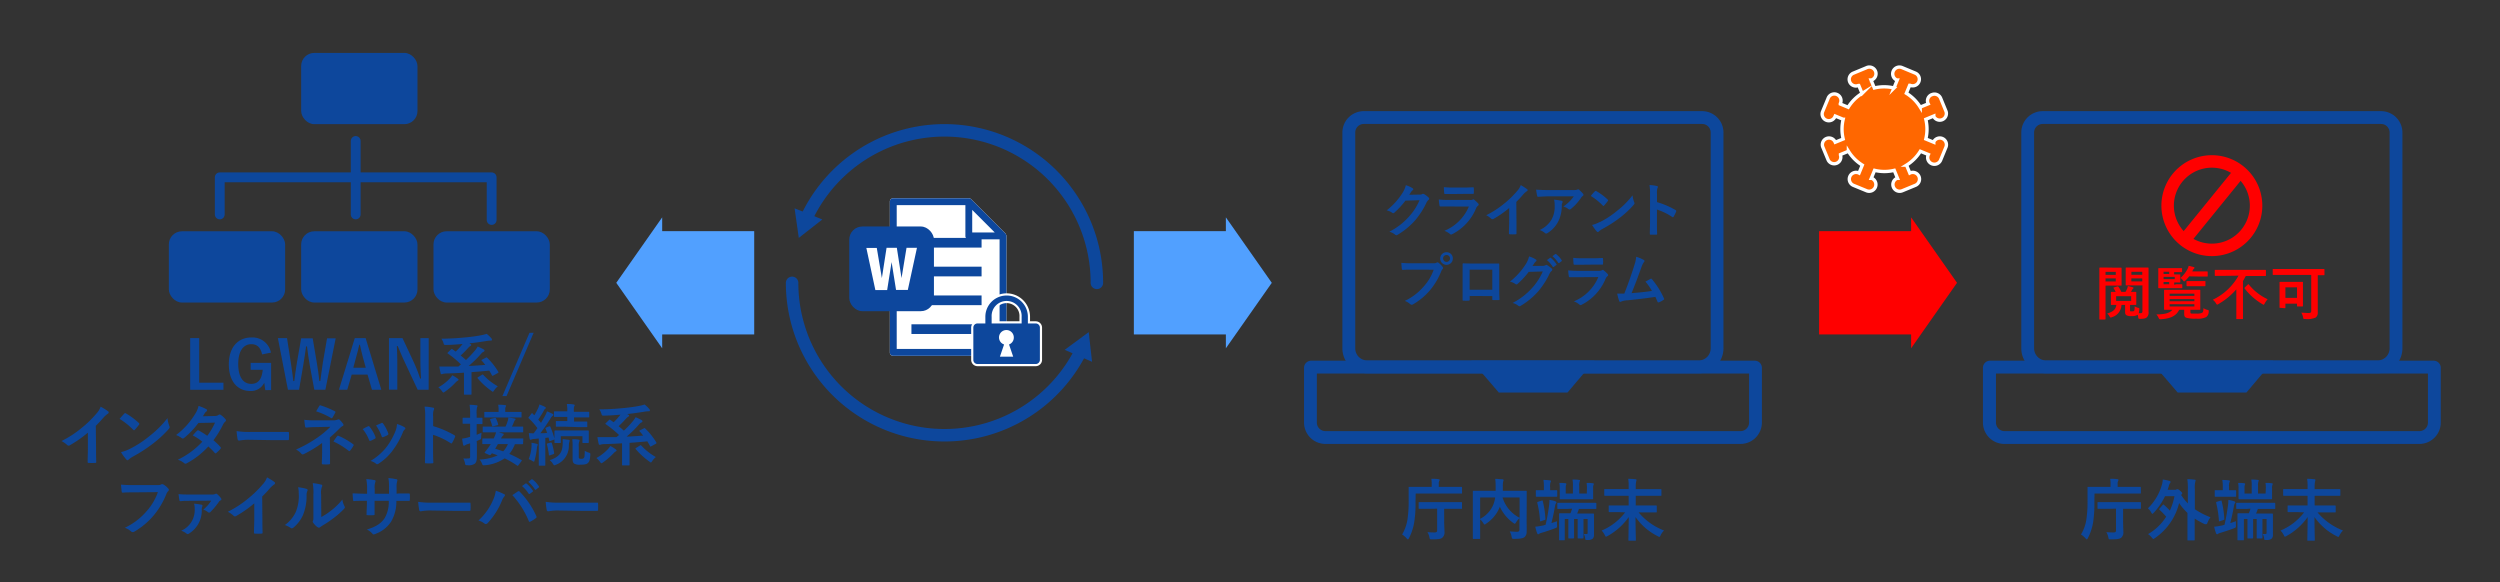<svg xmlns="http://www.w3.org/2000/svg" viewBox="0 0 601 140"><rect x="0" y="0" width="601" height="140" fill="#333333" stroke="none"/><defs><style>.cls-1,.cls-12,.cls-13,.cls-7,.cls-8{fill:none;}.cls-1{opacity:0.7;}.cls-2{fill:#0d479c;}.cls-3{fill:red;}.cls-4,.cls-5{fill:#ff6700;}.cls-12,.cls-4{stroke:#fff;}.cls-4,.cls-7{stroke-miterlimit:10;}.cls-4{stroke-width:0.81px;}.cls-6{fill:#51a0ff;}.cls-7{stroke:red;}.cls-13,.cls-7{stroke-width:3px;}.cls-13,.cls-8{stroke:#0d479c;stroke-linecap:round;stroke-linejoin:round;}.cls-8{stroke-width:2.36px;}.cls-9{fill:#fff;}.cls-10{fill:#0d479d;}.cls-11{fill:#ff8700;}.cls-12{stroke-width:1.04px;}</style></defs><g id="レイヤー_2" data-name="レイヤー 2"><g id="デザイン"><rect class="cls-1" width="601" height="140"/><path class="cls-2" d="M47.89,92h5.83V93.7h-8V81.28h2.17Z"/><path class="cls-2" d="M63,85.2c-.3-1.57-1.15-2.46-2.57-2.46-1.89,0-3.16,1.6-3.16,4.77s1.23,4.77,3.12,4.77,2.58-1.4,2.77-3.38h-2.9V87.24h4.92v6.54H63.77L63.53,92a3.54,3.54,0,0,1-3.33,2c-3.09,0-5.19-2.3-5.19-6.42s2.23-6.45,5.41-6.45a4.5,4.5,0,0,1,4.71,3.64Z"/><path class="cls-2" d="M78.22,93.7H75.56l-1.07-5.78c-.31-1.66-.47-3-.69-4.65h-.22c-.23,1.63-.4,3-.69,4.59l-1,5.84H69.22L66.8,81.28H69L69.89,87c.23,1.52.44,3,.63,4.61h.22c.23-1.55.39-3.08.66-4.56l1-5.72h2.77l1,5.91c.24,1.41.43,2.72.6,4.37h.23c.24-1.67.38-2.93.62-4.47l1-5.81H80.7Z"/><path class="cls-2" d="M91.67,93.7H89.42l-1.06-3.65H84.55L83.48,93.7h-2l3.81-12.42h2.61Zm-4.42-7.76c-.27-1-.46-1.89-.73-3.06h-.15c-.27,1.19-.49,2.08-.76,3l-.68,2.53h3Z"/><path class="cls-2" d="M103.05,93.7h-2.64l-3-6.4c-.72-1.55-1.22-2.7-1.78-4.1H95.4c.08,1.47.11,3,.11,4.48v6h-2V81.28h3.25l2.58,5.51A36.53,36.53,0,0,1,101,91h.22c-.09-1.51-.16-2.88-.16-4.54V81.28h2Z"/><path class="cls-2" d="M110,91c.18.13.23.19.23.29s-.08.16-.21.24a2.29,2.29,0,0,0-.53.45,16.69,16.69,0,0,1-2.53,2.19c-.19.13-.28.19-.38.19s-.18-.11-.35-.35a4.37,4.37,0,0,0-.85-.9,11.17,11.17,0,0,0,2.64-2,4.76,4.76,0,0,0,.7-.89A7.87,7.87,0,0,1,110,91Zm6.76-5c.19-.11.24-.09.35,0a16.41,16.41,0,0,1,2.67,3.36c.1.15.08.19-.09.31l-1.09.6a.68.68,0,0,1-.19.08s-.08,0-.13-.11c-.21-.38-.43-.77-.66-1.14-1.36.13-2.81.26-4.27.36v2.8c0,1.77,0,2.37,0,2.45s0,.17-.17.17h-1.46c-.16,0-.18,0-.18-.17s0-.68,0-2.45V89.59c-1.45.1-2.89.16-4.26.19a4,4,0,0,0-.84.11.74.74,0,0,1-.31.07c-.09,0-.17-.07-.2-.23a16,16,0,0,1-.32-1.62c.68,0,1.22,0,1.72,0,.88,0,1.85,0,2.86,0l.62-.51A23.63,23.63,0,0,0,107.67,85c-.13-.1-.14-.11,0-.27l.75-.72c.16-.15.19-.16.32-.07l.81.58a15.41,15.41,0,0,0,1.65-1.83c-1.37.13-2.65.21-3.92.24-.48,0-.53,0-.65-.41a3.63,3.63,0,0,0-.52-1.1c1.94,0,3.89-.12,5.93-.32,1.53-.15,2.73-.33,3.68-.52a8.56,8.56,0,0,0,1.28-.33,9.48,9.48,0,0,1,1.12,1.07.67.67,0,0,1,.16.37c0,.13-.15.19-.27.19a7.31,7.31,0,0,0-.84.06c-1.28.21-2.61.42-4.35.6l.24.14c.18.09.22.17.22.25s-.09.2-.2.26a1.46,1.46,0,0,0-.45.35,24.22,24.22,0,0,1-1.88,1.92c.44.36.85.71,1.27,1.09a26.31,26.31,0,0,0,2.21-2.35,5.1,5.1,0,0,0,.61-.9,15.48,15.48,0,0,1,1.42.69c.18.11.22.18.22.28a.36.36,0,0,1-.23.3,1.32,1.32,0,0,0-.53.41,27.26,27.26,0,0,1-3.06,3c1.42-.06,2.8-.16,4-.26a12.38,12.38,0,0,0-.84-1c-.13-.11-.11-.16.08-.27Zm-.91,4.1c.17-.11.2-.09.32,0a14,14,0,0,0,3.5,2.77,4.44,4.44,0,0,0-.86.95c-.16.24-.23.35-.34.35s-.17-.08-.35-.21a17.56,17.56,0,0,1-3.28-3c-.1-.13-.08-.16.11-.29Z"/><path class="cls-2" d="M121.78,95.21h-1L127.29,80h1Z"/><path class="cls-2" d="M23.09,107.68c0,1.1,0,2,.05,3.33,0,.2-.07.27-.24.27a14.41,14.41,0,0,1-1.61,0c-.17,0-.24-.07-.22-.26,0-1.15.06-2.19.06-3.28V104a27.43,27.43,0,0,1-4.4,3.07.44.44,0,0,1-.24.07.45.45,0,0,1-.33-.16,6.14,6.14,0,0,0-1.38-.95,25.12,25.12,0,0,0,5-3.28,25.71,25.71,0,0,0,3.41-3.34,4.61,4.61,0,0,0,1-1.65A14.72,14.72,0,0,1,26,98.89a.3.3,0,0,1,.13.24.45.45,0,0,1-.23.35,5.59,5.59,0,0,0-1,.88,26.12,26.12,0,0,1-1.87,2Z"/><path class="cls-2" d="M29.87,99.45a.29.29,0,0,1,.22-.13.4.4,0,0,1,.21.08,16.57,16.57,0,0,1,3.06,2.27c.09.1.14.16.14.23a.37.37,0,0,1-.09.21c-.24.32-.77,1-1,1.2-.08.08-.12.13-.19.13a.35.35,0,0,1-.21-.13,16.54,16.54,0,0,0-3.26-2.61C29.1,100.27,29.56,99.77,29.87,99.45Zm1.39,8.43a23.8,23.8,0,0,0,4.61-3,24.18,24.18,0,0,0,4.39-4.36,6.82,6.82,0,0,0,.45,1.88.9.9,0,0,1,.08.3c0,.14-.08.27-.26.48a27.38,27.38,0,0,1-3.68,3.4A35.64,35.64,0,0,1,32,109.74a5.24,5.24,0,0,0-1.07.74.45.45,0,0,1-.29.16c-.08,0-.17-.07-.27-.18a11,11,0,0,1-1.28-1.77A9.56,9.56,0,0,0,31.26,107.88Z"/><path class="cls-2" d="M51.67,100a1.52,1.52,0,0,0,.87-.25.5.5,0,0,1,.28-.11.59.59,0,0,1,.29.13,5,5,0,0,1,1.08,1,.37.37,0,0,1,.13.29.43.43,0,0,1-.17.3,2,2,0,0,0-.48.61,24.54,24.54,0,0,1-2.36,3.87A13.69,13.69,0,0,1,53,107.47a.28.28,0,0,1,.1.22.28.28,0,0,1-.1.21,9.44,9.44,0,0,1-1,1,.34.34,0,0,1-.19.08.26.26,0,0,1-.18-.1,16.17,16.17,0,0,0-1.55-1.55,19.35,19.35,0,0,1-5.11,4,.86.86,0,0,1-.4.15.47.47,0,0,1-.3-.15,4.58,4.58,0,0,0-1.52-.81,19.55,19.55,0,0,0,5.89-4.34,13,13,0,0,0-2.31-1.51c.35-.38.69-.8,1.06-1.13a.28.28,0,0,1,.21-.11.46.46,0,0,1,.16.06,16.41,16.41,0,0,1,2.06,1.28,15.1,15.1,0,0,0,1.87-3.17l-4,.08a19.46,19.46,0,0,1-3.43,3.6.59.59,0,0,1-.32.15.39.39,0,0,1-.26-.12,6.29,6.29,0,0,0-1.34-.73,17.91,17.91,0,0,0,4.53-5,5.75,5.75,0,0,0,.86-2,10,10,0,0,1,1.88.79.28.28,0,0,1,.17.25.42.42,0,0,1-.19.32,1.56,1.56,0,0,0-.34.34c-.12.22-.22.38-.49.8Z"/><path class="cls-2" d="M59.84,105.72a12.19,12.19,0,0,0-2.35.2c-.2,0-.32-.1-.37-.34a16.48,16.48,0,0,1-.24-1.94,20.39,20.39,0,0,0,3.45.2h5.16c1.22,0,2.45,0,3.68,0,.24,0,.29,0,.29.22a12.68,12.68,0,0,1,0,1.51c0,.19-.07.25-.29.24-1.2,0-2.38,0-3.57,0Z"/><path class="cls-2" d="M79.34,108.54c0,1.43,0,2.48,0,2.88,0,.15-.11.21-.3.21a10.59,10.59,0,0,1-1.38,0c-.19,0-.3-.06-.3-.22,0-.45.08-1.52.08-2.85v-2.07a28.67,28.67,0,0,1-4.41,2.68.75.75,0,0,1-.27.08.44.44,0,0,1-.32-.18,3.71,3.71,0,0,0-1.28-1,30.26,30.26,0,0,0,5.16-2.88,22.1,22.1,0,0,0,3.1-2.59l-3.7.08c-.86,0-1.45.06-2.11.11-.17,0-.24-.1-.27-.3a14.4,14.4,0,0,1-.18-1.57,16.54,16.54,0,0,0,2.23.13l4.64,0a2.63,2.63,0,0,0,1.14-.18.47.47,0,0,1,.24-.06.36.36,0,0,1,.27.13,6.42,6.42,0,0,1,.8.94.54.54,0,0,1,.09.27.31.31,0,0,1-.24.29,1.77,1.77,0,0,0-.51.37c-.81.83-1.66,1.63-2.53,2.37ZM76.75,97.61c.1-.15.18-.19.34-.15a22.3,22.3,0,0,1,3.39,1.4c.11.06.18.11.18.17a.25.25,0,0,1-.07.16,12.36,12.36,0,0,1-.65,1.19c-.07.11-.13.16-.21.16a.32.32,0,0,1-.18-.07A16.9,16.9,0,0,0,76,98.89C76.3,98.38,76.59,97.85,76.75,97.61Zm4.32,7.23c.11-.14.16-.12.32-.06a17.26,17.26,0,0,1,3.49,2c.1.07.15.12.15.2a.4.4,0,0,1-.07.19,9.32,9.32,0,0,1-.78,1.15c-.07.08-.13.13-.19.13s-.13-.05-.23-.12a18.13,18.13,0,0,0-3.6-2.2A14.61,14.61,0,0,1,81.07,104.84Z"/><path class="cls-2" d="M88.45,102.49a.29.29,0,0,1,.41.11A8.8,8.8,0,0,1,90.24,105a1.17,1.17,0,0,1,.06.24c0,.1-.06.15-.19.23a6.73,6.73,0,0,1-1,.49c-.23.08-.32,0-.4-.22a9.55,9.55,0,0,0-1.51-2.58C87.73,102.83,88.11,102.65,88.45,102.49Zm8.78.21c.13.09.21.17.21.27s0,.18-.17.29a2,2,0,0,0-.48.82,19.9,19.9,0,0,1-2.42,4.25,12.7,12.7,0,0,1-3.3,3.09.7.7,0,0,1-.38.18.37.37,0,0,1-.26-.11,3.7,3.7,0,0,0-1.36-.68,13.82,13.82,0,0,0,3.84-3.33,16.34,16.34,0,0,0,2.16-3.85,5.67,5.67,0,0,0,.37-1.7A7.79,7.79,0,0,1,97.23,102.7Zm-5.55-1a.29.29,0,0,1,.42.13,9.42,9.42,0,0,1,1.23,2.34c.08.24,0,.32-.16.43a5.83,5.83,0,0,1-1.11.49c-.17.07-.24,0-.32-.23a10.5,10.5,0,0,0-1.34-2.57C91,102,91.41,101.83,91.68,101.72Z"/><path class="cls-2" d="M104.13,102.44a23,23,0,0,1,5.09,2.18c.17.1.25.21.17.41a9.16,9.16,0,0,1-.68,1.4c-.07.11-.13.18-.21.18a.28.28,0,0,1-.18-.08,17.41,17.41,0,0,0-4.21-2V108c0,1,0,2,.07,3.14,0,.19-.07.24-.29.24a11.37,11.37,0,0,1-1.43,0c-.22,0-.3,0-.3-.24,0-1.18.06-2.13.06-3.15v-7.88a12.4,12.4,0,0,0-.16-2.37,11.65,11.65,0,0,1,2,.26c.23,0,.31.14.31.27a.82.82,0,0,1-.13.37,4.24,4.24,0,0,0-.11,1.5Z"/><path class="cls-2" d="M114.64,106.7c0,1.54,0,2.4,0,3.2s-.16,1.3-.53,1.59a2.58,2.58,0,0,1-1.71.35c-.52,0-.52,0-.61-.48a5.16,5.16,0,0,0-.4-1.15,10.62,10.62,0,0,0,1.23,0c.34,0,.4-.11.4-.56v-3.08l-.64.2a3.69,3.69,0,0,0-.56.27.41.41,0,0,1-.27.1.2.2,0,0,1-.21-.19,12.63,12.63,0,0,1-.24-1.51,7.68,7.68,0,0,0,1.47-.3l.45-.13v-3.14h-.26c-1,0-1.29,0-1.39,0s-.16,0-.16-.18V100.6c0-.16,0-.17.16-.17s.4,0,1.39,0h.26v-.85a14.69,14.69,0,0,0-.13-2.27,11.88,11.88,0,0,1,1.63.12c.16,0,.28.08.28.16a.82.82,0,0,1-.12.34,5.24,5.24,0,0,0-.09,1.62v.88c.83,0,1.12,0,1.21,0s.18,0,.18.17v1.17c0,.16,0,.18-.18.18s-.38,0-1.21,0v2.58c.37-.16.77-.32,1.17-.51a11.81,11.81,0,0,0-.1,1.2c0,.32,0,.35-.29.46l-.78.36Zm11.11-.11c0,.18,0,.19-.16.19l-1.81,0a7.87,7.87,0,0,1-1.35,2.34,24.22,24.22,0,0,1,2.88,1.45c.08,0,.13.08.13.13s0,.1-.11.19l-.69.93c-.09.13-.14.16-.19.16a.19.19,0,0,1-.14-.06,20.6,20.6,0,0,0-3-1.73,9.86,9.86,0,0,1-4.8,1.66l-.32,0c-.15,0-.21-.12-.34-.45a3.07,3.07,0,0,0-.57-.93,11.72,11.72,0,0,0,4.37-1c-.45-.18-.92-.34-1.4-.5l-.12.15c-.2.25-.28.37-.61.21l-.72-.32c-.2-.08-.28-.15-.28-.21s0-.1.1-.18c.27-.32.63-.77.88-1.14s.31-.46.47-.73l-1.86,0c-.15,0-.16,0-.16-.19v-1c0-.15,0-.16.16-.16s.64,0,2.19,0h.39l.12-.24a7.2,7.2,0,0,0,.44-1.23h-.85c-1.56,0-2.08,0-2.18,0s-.18,0-.18-.18v-1c0-.18,0-.2.18-.2s.62,0,2.18,0h3.13a10.49,10.49,0,0,0,.55-1.43,3.54,3.54,0,0,0,.13-.73,13.5,13.5,0,0,1,1.45.22c.16,0,.28.06.28.18s-.1.17-.15.22a.89.89,0,0,0-.19.34c-.19.46-.32.78-.53,1.2h.37c1.54,0,2.08,0,2.18,0s.16,0,.16.2v1c0,.16,0,.18-.16.18s-.64,0-2.18,0h-3.55l1,.29c.13,0,.19.11.19.22s-.06.19-.19.29a1.8,1.8,0,0,0-.4.59l-.05.08h3c1.56,0,2.1,0,2.2,0s.16,0,.16.16Zm-7-6.23c-1.52,0-2,0-2.14,0s-.18,0-.18-.17v-1c0-.14,0-.16.18-.16s.62,0,2.14,0h1.11v-.44a5.86,5.86,0,0,0-.1-1.29c.59,0,1.09,0,1.62.09.17,0,.27.08.27.16a.48.48,0,0,1-.1.26,2,2,0,0,0-.09.77v.45h1.61c1.51,0,2,0,2.13,0s.18,0,.18.16v1c0,.16,0,.17-.18.17s-.62,0-2.13,0Zm-.17,2.1c-.18.05-.24.05-.29-.13a9.33,9.33,0,0,0-.45-1.38c-.06-.16,0-.2.14-.25l.92-.23c.2,0,.25,0,.32.08a9.6,9.6,0,0,1,.54,1.4c0,.16,0,.22-.18.27Zm1.12,4.29c-.23.4-.44.77-.66,1.12.64.19,1.28.4,1.92.64a5.63,5.63,0,0,0,1.14-1.76Z"/><path class="cls-2" d="M128.37,105.53a1.75,1.75,0,0,0-.61.13.45.45,0,0,1-.24.06c-.12,0-.16-.09-.2-.25-.08-.42-.14-.85-.19-1.36a9.4,9.4,0,0,0,1.16.06c.32-.41.62-.83.91-1.25a18.42,18.42,0,0,0-2.07-2.35.23.23,0,0,1-.08-.14c0-.07,0-.12.11-.21l.6-.79c.12-.16.17-.17.28,0l.41.41a17.37,17.37,0,0,0,.94-1.76,4.74,4.74,0,0,0,.29-.85,12.65,12.65,0,0,1,1.33.58c.14.08.2.16.2.26a.23.23,0,0,1-.14.2.85.85,0,0,0-.3.39,23,23,0,0,1-1.38,2.21l.67.78c.35-.58.69-1.15,1-1.75a6.44,6.44,0,0,0,.44-1,10.09,10.09,0,0,1,1.33.59c.15.08.2.13.2.22s-.05.18-.18.26a2.13,2.13,0,0,0-.5.62c-.83,1.33-1.69,2.56-2.45,3.56.53,0,1.08,0,1.64-.1-.12-.33-.24-.65-.39-1-.06-.14,0-.19.16-.27l.74-.3c.11,0,.17,0,.24.09a18.84,18.84,0,0,1,1,2.9v-1c0-.43,0-.65,0-.73s0-.26.2-.26.61,0,2.06,0h3.72c1.47,0,2,0,2.09,0s.18,0,.18.18,0,.3,0,.64v.56c0,1.16,0,1.36,0,1.45s0,.18-.18.18h-1.17c-.17,0-.17,0-.17-.18v-1.45h-5.2v1.45c0,.16,0,.18-.18.18h-1.15c-.18,0-.2,0-.2-.18s0-.21,0-.7a.38.38,0,0,1-.19.11l-.79.29c-.22.08-.26.08-.27-.11l-.16-.71c-.27,0-.53.07-.79.08v4.4c0,1.48,0,2,0,2.1s0,.18-.18.18h-1.22c-.16,0-.17,0-.17-.18s0-.62,0-2.1v-4.25Zm-.6,1.91a7,7,0,0,0,0-1,9.74,9.74,0,0,1,1.24.26c.19.06.27.13.27.19a.37.37,0,0,1-.08.24,1.92,1.92,0,0,0-.13.59,17.7,17.7,0,0,1-.53,2.88c-.08.26-.11.39-.2.39a1,1,0,0,1-.37-.19,5.39,5.39,0,0,0-.88-.42A9.42,9.42,0,0,0,127.77,107.44Zm4.61-1.06c.19,0,.23,0,.27.11a17.66,17.66,0,0,1,.57,2.4c0,.16,0,.21-.2.29l-.8.27c-.22.08-.25.07-.27-.11a16.77,16.77,0,0,0-.46-2.49c-.05-.16,0-.21.16-.26Zm2.88.5a11.91,11.91,0,0,0,0-1.33l1.39.17c.19,0,.29.08.29.2a.76.76,0,0,1-.08.33,5.12,5.12,0,0,0-.11.83,4.81,4.81,0,0,1-3.11,4.65,1.08,1.08,0,0,1-.37.13c-.12,0-.19-.12-.35-.36a3.15,3.15,0,0,0-.78-.88C134.59,109.85,135.18,108.61,135.26,106.88Zm.53-4.31c-1.41,0-1.87,0-2,0s-.16,0-.16-.17v-1c0-.16,0-.17.16-.17s.56,0,2,0h.59v-1h-.94c-1.49,0-2,0-2.08,0s-.18,0-.18-.18v-1c0-.14,0-.16.18-.16s.59,0,2.08,0h.94v-.12a8,8,0,0,0-.11-1.65c.59,0,1.06,0,1.62.12.16,0,.26.09.26.16a.55.55,0,0,1-.12.32,2.39,2.39,0,0,0-.08.89V99h1.44c1.48,0,2,0,2.08,0s.18,0,.18.16v1c0,.16,0,.18-.18.18s-.6,0-2.08,0H138v1h1c1.39,0,1.87,0,2,0s.18,0,.18.17v1c0,.16,0,.17-.18.17s-.57,0-2,0Zm3.35,7.22c0,.24,0,.35.11.42a1,1,0,0,0,.51.09.77.77,0,0,0,.63-.22c.12-.18.17-.53.19-1.7a4.39,4.39,0,0,0,.93.42c.43.13.41.14.4.56-.07,1.18-.23,1.61-.55,1.92s-.77.43-1.9.43a2.59,2.59,0,0,1-1.36-.22c-.29-.18-.45-.47-.45-1.14V107.2a11.8,11.8,0,0,0-.08-1.62c.53,0,1,0,1.49.11.17,0,.27.08.27.18a1,1,0,0,1-.11.37,3.28,3.28,0,0,0-.08,1.2Z"/><path class="cls-2" d="M148,108c.17.13.22.19.22.29s-.08.16-.21.24a2.29,2.29,0,0,0-.53.45,17.08,17.08,0,0,1-2.52,2.19c-.2.13-.29.19-.39.19s-.17-.11-.35-.35a4.37,4.37,0,0,0-.85-.9,11.17,11.17,0,0,0,2.64-2,5.31,5.31,0,0,0,.71-.89A8.32,8.32,0,0,1,148,108Zm6.75-5c.19-.11.24-.09.35,0a16.47,16.47,0,0,1,2.68,3.36c.09.15.08.19-.1.31l-1.09.6a.58.58,0,0,1-.19.08c-.05,0-.08,0-.13-.11-.21-.38-.43-.77-.65-1.14-1.36.13-2.82.26-4.28.36v2.8c0,1.77,0,2.37,0,2.45s0,.17-.17.17h-1.46c-.16,0-.17,0-.17-.17s0-.68,0-2.45v-2.69c-1.44.1-2.88.16-4.26.19a3.78,3.78,0,0,0-.83.11.79.79,0,0,1-.32.07c-.08,0-.16-.07-.2-.23a15.9,15.9,0,0,1-.31-1.62c.67,0,1.21,0,1.71,0,.88,0,1.85,0,2.86,0,.21-.17.42-.35.63-.51a24.37,24.37,0,0,0-3.19-2.59c-.13-.1-.14-.11,0-.27l.75-.72c.16-.15.19-.16.32-.07l.82.58a17.37,17.37,0,0,0,1.65-1.83c-1.38.13-2.66.21-3.93.24-.48,0-.52,0-.65-.41a3.63,3.63,0,0,0-.52-1.1c1.94,0,3.89-.12,5.93-.32,1.53-.15,2.73-.33,3.68-.52a8.24,8.24,0,0,0,1.28-.33,8.76,8.76,0,0,1,1.12,1.07.6.6,0,0,1,.16.37c0,.13-.14.19-.27.19a7,7,0,0,0-.83.06c-1.29.21-2.61.42-4.36.6l.24.14c.18.09.23.17.23.25s-.1.2-.21.26a1.6,1.6,0,0,0-.45.35,24.07,24.07,0,0,1-1.87,1.92c.43.36.85.71,1.26,1.09a24.94,24.94,0,0,0,2.21-2.35,5.1,5.1,0,0,0,.61-.9,13.31,13.31,0,0,1,1.42.69c.18.11.23.18.23.28s-.08.22-.24.3a1.39,1.39,0,0,0-.53.41,27.26,27.26,0,0,1-3.06,3c1.43-.06,2.8-.16,4-.26-.26-.33-.53-.65-.83-1-.13-.11-.12-.16.07-.27Zm-.91,4.1c.17-.11.21-.09.32,0a14.14,14.14,0,0,0,3.5,2.77,5,5,0,0,0-.86.95c-.16.24-.22.35-.34.35s-.17-.08-.35-.21a17.87,17.87,0,0,1-3.28-3c-.1-.13-.08-.16.11-.29Z"/><path class="cls-2" d="M32.18,118.36c-1,0-1.95,0-2.64.08-.21,0-.27-.1-.3-.33s-.12-1.15-.15-1.61a28.23,28.23,0,0,0,3.08.11h5.71a1.51,1.51,0,0,0,.88-.16.43.43,0,0,1,.24-.06.71.71,0,0,1,.3.08,4.73,4.73,0,0,1,1.17,1,.43.43,0,0,1,.12.27.51.51,0,0,1-.23.4,2.26,2.26,0,0,0-.37.63,18.77,18.77,0,0,1-3.1,5.2,17.89,17.89,0,0,1-4.55,3.81.73.73,0,0,1-.43.14.55.55,0,0,1-.4-.17,4.85,4.85,0,0,0-1.49-.88,15.64,15.64,0,0,0,5.24-4,13.71,13.71,0,0,0,2.7-4.56Z"/><path class="cls-2" d="M45.65,120.4c-.94,0-1.45,0-2.16.08-.16,0-.32,0-.35-.2-.06-.31-.16-1-.22-1.49a26.11,26.11,0,0,0,2.61.09h5.36a1.71,1.71,0,0,0,.85-.13.59.59,0,0,1,.22-.08.45.45,0,0,1,.26.13,6.12,6.12,0,0,1,.93,1,.48.48,0,0,1,.08.24.27.27,0,0,1-.16.23,1,1,0,0,0-.42.33,17.52,17.52,0,0,1-2.08,2.5.37.37,0,0,1-.27.13.54.54,0,0,1-.36-.15,3.39,3.39,0,0,0-1.07-.56,9.44,9.44,0,0,0,1.92-2.16Zm2.76.93c.19,0,.27.13.27.26a.52.52,0,0,1-.06.22,1.41,1.41,0,0,0-.12.61,6.48,6.48,0,0,1-3,5.81.77.77,0,0,1-.39.16.51.51,0,0,1-.3-.14,3.81,3.81,0,0,0-1.25-.66,5.41,5.41,0,0,0,3.25-5.2,4.28,4.28,0,0,0-.16-1.31A14.28,14.28,0,0,1,48.41,121.33Z"/><path class="cls-2" d="M63.08,124.68c0,1.1,0,2,.05,3.33,0,.2-.07.27-.24.27a14.23,14.23,0,0,1-1.6,0c-.18,0-.24-.07-.23-.26,0-1.15.07-2.19.07-3.28V121a27.88,27.88,0,0,1-4.4,3.07.44.44,0,0,1-.24.07.45.45,0,0,1-.34-.16,6.14,6.14,0,0,0-1.38-.95,25.12,25.12,0,0,0,5-3.28,25.71,25.71,0,0,0,3.41-3.34,4.47,4.47,0,0,0,1-1.65A14,14,0,0,1,66,115.89a.3.3,0,0,1,.13.24.45.45,0,0,1-.23.35,5.59,5.59,0,0,0-1,.88,24.28,24.28,0,0,1-1.87,2Z"/><path class="cls-2" d="M73.69,117.52c.27.08.3.27.21.5a2.26,2.26,0,0,0-.2,1.09,11.87,11.87,0,0,1-.86,4.7,8.26,8.26,0,0,1-2.27,3,.72.72,0,0,1-.42.21.52.52,0,0,1-.3-.13,5.83,5.83,0,0,0-1.37-.67A8,8,0,0,0,71.14,123a10.24,10.24,0,0,0,.67-4.52,4.28,4.28,0,0,0-.16-1.35A12.62,12.62,0,0,1,73.69,117.52Zm3.55,6.77a15.52,15.52,0,0,0,2.27-1.49,14.85,14.85,0,0,0,2.8-2.72,4.83,4.83,0,0,0,.5,1.62.75.75,0,0,1,.1.27c0,.11-.07.22-.24.4a19.73,19.73,0,0,1-2.37,2.1,27,27,0,0,1-2.85,1.92,4.25,4.25,0,0,0-.47.34.47.47,0,0,1-.32.12.67.67,0,0,1-.33-.12,4.69,4.69,0,0,1-1-1,.61.61,0,0,1-.15-.34.49.49,0,0,1,.07-.24c.11-.21.09-.4.09-1.21v-5a12.82,12.82,0,0,0-.16-2.79,14.29,14.29,0,0,1,2,.34c.21,0,.29.14.29.27a1.07,1.07,0,0,1-.13.4,4.53,4.53,0,0,0-.14,1.78Z"/><path class="cls-2" d="M95.88,118.63c.79,0,1.68,0,2.42,0,.19,0,.21.08.22.25a9,9,0,0,1,0,1.27c0,.21,0,.27-.27.26l-2.31,0h-.65a9.61,9.61,0,0,1-1.23,4.93,7.56,7.56,0,0,1-3.78,3,1.48,1.48,0,0,1-.45.14c-.1,0-.18,0-.3-.18a3.81,3.81,0,0,0-1.33-1c2.27-.7,3.5-1.52,4.32-2.83a7.74,7.74,0,0,0,.94-4.08H90.05v.58c0,.94,0,1.8,0,2.65,0,.18-.09.21-.27.23a10.59,10.59,0,0,1-1.38,0c-.2,0-.3,0-.28-.23,0-.83.08-1.61.08-2.62v-.61h-.48c-.87,0-2.15,0-2.65.08-.12,0-.17-.1-.19-.31a14.74,14.74,0,0,1-.11-1.55c.67,0,1.71.08,3,.08h.48v-1.17a11.12,11.12,0,0,0-.2-2.35,14.71,14.71,0,0,1,2,.26c.17,0,.24.11.24.22a1.06,1.06,0,0,1-.1.34,4.07,4.07,0,0,0-.11,1.53v1.17h3.44l0-1.57a11.18,11.18,0,0,0-.15-2.19,14.35,14.35,0,0,1,1.87.27c.23,0,.29.13.29.26a.81.81,0,0,1-.06.29,4.44,4.44,0,0,0-.13,1.41v1.52Z"/><path class="cls-2" d="M103.49,122.72a12.31,12.31,0,0,0-2.35.2c-.19,0-.32-.1-.37-.34a19,19,0,0,1-.24-1.94,20.45,20.45,0,0,0,3.46.2h5.15c1.22,0,2.45,0,3.69,0,.24,0,.28,0,.28.22a9.52,9.52,0,0,1,0,1.51c0,.19-.06.25-.28.24-1.21,0-2.39,0-3.57,0Z"/><path class="cls-2" d="M118.47,120.34a8.13,8.13,0,0,0,.72-2.37,15.19,15.19,0,0,1,2,.82.27.27,0,0,1,.2.25.49.49,0,0,1-.16.32,2.92,2.92,0,0,0-.56,1,17.73,17.73,0,0,1-3.43,5.38.6.6,0,0,1-.45.24.57.57,0,0,1-.37-.16,4.25,4.25,0,0,0-1.4-.69A14.15,14.15,0,0,0,118.47,120.34Zm6-2.18a.4.4,0,0,1,.22-.09.34.34,0,0,1,.24.12,20.13,20.13,0,0,1,4,5.88.37.37,0,0,1,.06.22.32.32,0,0,1-.16.26,9.72,9.72,0,0,1-1.33.85c-.2.09-.32.06-.38-.15a21.12,21.12,0,0,0-3.95-6.22C123.75,118.64,124.18,118.34,124.46,118.16Zm1.87-1.92c.08-.06.14,0,.24,0a7.69,7.69,0,0,1,1.52,1.72.16.16,0,0,1-.05.25l-.67.5c-.11.08-.19.06-.27,0a8.15,8.15,0,0,0-1.62-1.86Zm1.42-1c.1-.06.15,0,.24,0a6.54,6.54,0,0,1,1.52,1.65.19.19,0,0,1,0,.29l-.64.5a.18.18,0,0,1-.28,0,7.34,7.34,0,0,0-1.6-1.84Z"/><path class="cls-2" d="M134.15,122.72a12.19,12.19,0,0,0-2.35.2c-.2,0-.32-.1-.37-.34a16.48,16.48,0,0,1-.24-1.94,20.45,20.45,0,0,0,3.46.2h5.15c1.22,0,2.45,0,3.68,0,.24,0,.29,0,.29.22a12.68,12.68,0,0,1,0,1.51c0,.19-.06.25-.29.24-1.2,0-2.38,0-3.57,0Z"/><path class="cls-2" d="M340.29,120.54a28.52,28.52,0,0,1-.31,5,12.87,12.87,0,0,1-1.26,3.83c-.12.21-.18.3-.26.3s-.16-.08-.32-.26a5.06,5.06,0,0,0-1.07-.92,10.05,10.05,0,0,0,1.29-3.64,29.1,29.1,0,0,0,.28-4.64c0-2,0-2.88,0-3s0-.17.16-.17.66,0,2.18,0h3.2v-.64a6.52,6.52,0,0,0-.09-1.3c.59,0,1.18,0,1.73.1.17,0,.27.08.27.16a.61.61,0,0,1-.11.3,1.52,1.52,0,0,0-.1.69v.69h3.28c1.54,0,2.05,0,2.15,0s.16,0,.16.17v1.27c0,.16,0,.17-.16.17s-.61,0-2.15,0h-8.83Zm3.15,1.78c-1.57,0-2.13,0-2.23,0s-.17,0-.17-.17v-1.27c0-.16,0-.17.17-.17s.66,0,2.23,0h5.66c1.56,0,2.12,0,2.21,0s.16,0,.16.17v1.27c0,.16,0,.17-.16.17s-.65,0-2.21,0h-1.92V125c0,1.43.07,2.18.07,2.8a1.64,1.64,0,0,1-.55,1.49c-.36.29-1,.37-2.45.37-.51,0-.52,0-.62-.5a3.3,3.3,0,0,0-.48-1.23c.61.05,1.15.07,1.65.07s.69-.1.69-.52v-5.2Z"/><path class="cls-2" d="M367,125c0,1.4.05,2.25,0,2.79a1.58,1.58,0,0,1-.52,1.33c-.35.27-.91.42-2.48.42-.46,0-.51,0-.61-.52a3.89,3.89,0,0,0-.44-1.25c.67,0,1.37.08,1.68.07.49,0,.64-.15.64-.55v-2.72a4.67,4.67,0,0,0-.8,1c-.15.22-.23.34-.32.34s-.18-.07-.36-.2a9.82,9.82,0,0,1-3.25-3.95l0,.13a8.58,8.58,0,0,1-3.28,4c-.18.15-.28.21-.36.21s-.16-.1-.3-.32a4.39,4.39,0,0,0-.77-.93v2.23c0,1.49,0,2.22,0,2.32s0,.16-.19.16h-1.39c-.16,0-.18,0-.18-.16s0-.87,0-2.51v-6.2c0-1.65,0-2.42,0-2.53s0-.17.18-.17.64,0,2.16,0h3.14c0-.37,0-.76,0-1.15a12.59,12.59,0,0,0-.1-1.72c.56,0,1.19.07,1.76.11.16,0,.24.1.24.2a.91.91,0,0,1-.09.33,5.66,5.66,0,0,0-.08,1.17c0,.35,0,.7,0,1.06h3.41c1.51,0,2.05,0,2.15,0s.18,0,.18.17,0,1,0,2.63Zm-11.17-.27a6.79,6.79,0,0,0,3.12-3.31,7.74,7.74,0,0,0,.5-1.83h-3.62Zm9.48-5.14h-4.1a8.19,8.19,0,0,0,4.1,4.89Z"/><path class="cls-2" d="M374.32,126.31c0,.49,0,.49-.43.67-.92.35-2.15.77-3.24,1.09a2.65,2.65,0,0,0-.59.22.49.49,0,0,1-.27.15c-.11,0-.19-.08-.26-.25a9.6,9.6,0,0,1-.45-1.58,9.07,9.07,0,0,0,1.65-.25c.26,0,.55-.13.83-.2a45.54,45.54,0,0,0,.85-4.73,10.76,10.76,0,0,0,.08-1.25,7.45,7.45,0,0,1,1.4.33c.16.07.25.13.27.21a.37.37,0,0,1-.11.29,1.79,1.79,0,0,0-.2.54c-.3,1.65-.52,2.76-.89,4.2.43-.13.88-.28,1.36-.45A5.65,5.65,0,0,0,374.32,126.31Zm-3.4-6.9c-1.1,0-1.45,0-1.55,0s-.16,0-.16-.18v-1.21c0-.16,0-.18.16-.18s.45,0,1.55,0h.23v-.78a9.88,9.88,0,0,0-.11-1.68,12.23,12.23,0,0,1,1.53.09c.16,0,.28.1.28.18a.73.73,0,0,1-.12.34,3,3,0,0,0-.08,1.07v.78h0c1.1,0,1.42,0,1.52,0s.19,0,.19.18v1.21c0,.16,0,.18-.19.18s-.42,0-1.54,0Zm-.3.94c.19-.06.22-.06.26.13a22.37,22.37,0,0,1,.64,4.26c0,.19,0,.21-.23.27l-.78.27c-.23.08-.27.07-.29-.11a24.11,24.11,0,0,0-.66-4.29c0-.18,0-.19.21-.26Zm6.1,2c-1.54,0-2.07,0-2.16,0s-.18,0-.18-.17v-1.12c0-.16,0-.18.18-.18s.62,0,2.16,0h4.72c1.52,0,2.07,0,2.15,0s.17,0,.17.18v1.12c0,.16,0,.17-.17.17s-.63,0-2.15,0h-1.86c-.14.38-.28.77-.44,1.11h1.79c1.46,0,2,0,2.08,0s.19,0,.19.18,0,.66,0,1.76v1.3c0,.7,0,1.37,0,1.84a1.19,1.19,0,0,1-.37,1,1.87,1.87,0,0,1-1.19.27c-.49,0-.51,0-.56-.32a2.41,2.41,0,0,0-.35-1.12,4.43,4.43,0,0,0,.64,0c.26,0,.3-.06.3-.34v-3.26h-1v2.85c0,1.1,0,1.55,0,1.65s0,.17-.2.17h-1c-.18,0-.2,0-.2-.17s0-.55,0-1.65v-2.85h-.87v2.85c0,1.1,0,1.55,0,1.65s0,.17-.19.17h-1c-.16,0-.18,0-.18-.17s0-.55,0-1.65v-2.85h-.86V128c0,1.16,0,1.62,0,1.72s0,.16-.18.16H375c-.18,0-.2,0-.2-.16s0-.55,0-1.75v-2.78c0-1,0-1.51,0-1.62s0-.18.2-.18.62,0,2.14,0h.39a11.12,11.12,0,0,0,.41-1.11Zm4.78-5a6.45,6.45,0,0,0-.09-1.26c.59,0,1,0,1.54.09.12,0,.2.07.2.16a.65.65,0,0,1-.08.26,2,2,0,0,0-.08.73v1.24c0,.78,0,1.17,0,1.26s0,.19-.18.19-.62,0-2.07,0H377.2c-1.46,0-2,0-2.07,0s-.17,0-.17-.19,0-.48,0-1.26v-1.24a6.23,6.23,0,0,0-.1-1.24c.58,0,.95,0,1.48.09.16,0,.22.07.22.15a.71.71,0,0,1-.1.3,2.52,2.52,0,0,0-.06.69v1.33h1.73V116.8a7.69,7.69,0,0,0-.1-1.52c.6,0,1,0,1.57.09.15,0,.23.07.23.15s-.07.19-.1.3a2.77,2.77,0,0,0-.08,1v1.83h1.82Z"/><path class="cls-2" d="M389.1,123.11c-1.55,0-2.1,0-2.18,0s-.19,0-.19-.18v-1.23c0-.16,0-.18.19-.18s.63,0,2.18,0h2.43v-2.33H387.9c-1.46,0-2,0-2.06,0s-.18,0-.18-.18v-1.25c0-.16,0-.18.18-.18s.6,0,2.06,0h3.63v-.58a10.25,10.25,0,0,0-.11-1.9,17,17,0,0,1,1.76.11c.16,0,.24.08.24.17s-.08.28-.09.42a5.08,5.08,0,0,0-.1,1.17v.61h3.94c1.45,0,2,0,2.06,0s.18,0,.18.18v1.25c0,.16,0,.18-.18.18s-.61,0-2.06,0h-3.94v2.33h2.69c1.57,0,2.11,0,2.19,0s.18,0,.18.18V123c0,.16,0,.18-.18.18s-.62,0-2.19,0h-2a15,15,0,0,0,6.11,4.35,4.36,4.36,0,0,0-.82,1.15c-.12.27-.19.39-.3.39a1.2,1.2,0,0,1-.37-.16,14.27,14.27,0,0,1-5.36-4.61c0,2.53.08,5,.08,5.5,0,.16,0,.18-.18.18h-1.44c-.16,0-.17,0-.17-.18,0-.45.06-3,.08-5.5a15.06,15.06,0,0,1-5.09,4.56c-.2.09-.29.16-.37.16s-.16-.1-.29-.37a3.89,3.89,0,0,0-.78-1.1,13.87,13.87,0,0,0,5.66-4.37Z"/><path class="cls-2" d="M341.29,46.78a1.22,1.22,0,0,0,.7-.17.29.29,0,0,1,.18,0,.4.4,0,0,1,.23.08,6,6,0,0,1,1,.76.43.43,0,0,1,.18.32.39.39,0,0,1-.17.29,1.88,1.88,0,0,0-.46.6,19.11,19.11,0,0,1-2.77,4.33,17.81,17.81,0,0,1-4.26,3.49.34.34,0,0,1-.22.07.55.55,0,0,1-.33-.15A3.76,3.76,0,0,0,334,55.7a15.89,15.89,0,0,0,4.67-3.57,14.27,14.27,0,0,0,2.59-4l-3.39.1a19.27,19.27,0,0,1-2.65,2.87.43.43,0,0,1-.29.16.32.32,0,0,1-.21-.09,3.86,3.86,0,0,0-1.35-.6,16.64,16.64,0,0,0,3.77-4.16,6.17,6.17,0,0,0,.83-1.89,7.09,7.09,0,0,1,1.64.74.32.32,0,0,1,.14.24.3.3,0,0,1-.16.24,1.43,1.43,0,0,0-.35.38l-.46.7Z"/><path class="cls-2" d="M348.36,49.64c-.7,0-1.4,0-2.1,0-.13,0-.18-.08-.21-.26a10.85,10.85,0,0,1-.16-1.42,23.38,23.38,0,0,0,2.58.11h4.81A1.51,1.51,0,0,0,354,48a.26.26,0,0,1,.18-.08.39.39,0,0,1,.21.09,9.09,9.09,0,0,1,.94.87.42.42,0,0,1,.14.3.32.32,0,0,1-.16.26,1.67,1.67,0,0,0-.47.66,12.17,12.17,0,0,1-5.72,6.19.6.6,0,0,1-.28.1.43.43,0,0,1-.3-.17,4.42,4.42,0,0,0-1.31-.73,10.91,10.91,0,0,0,5.89-5.84Zm.94-3c-.63,0-1.33,0-1.92,0-.14,0-.18-.08-.2-.31a12.64,12.64,0,0,1-.07-1.34,20.3,20.3,0,0,0,2.3.1h2.52c.91,0,1.65-.05,2.2-.07.13,0,.17.07.17.22a6.61,6.61,0,0,1,0,1.09c0,.24,0,.3-.25.28l-2,0Z"/><path class="cls-2" d="M364.56,53.17c0,1,0,1.79,0,2.91,0,.18-.06.24-.21.24a10.9,10.9,0,0,1-1.4,0c-.15,0-.21-.06-.2-.22,0-1,.06-1.92.06-2.88V50A24,24,0,0,1,359,52.65a.41.41,0,0,1-.21.05.43.43,0,0,1-.3-.13,4.84,4.84,0,0,0-1.2-.83,23.06,23.06,0,0,0,4.41-2.87,21.77,21.77,0,0,0,3-2.93,4.12,4.12,0,0,0,.89-1.44,12.75,12.75,0,0,1,1.55,1,.23.23,0,0,1,.11.21A.4.4,0,0,1,367,46a4.33,4.33,0,0,0-.84.77c-.55.65-1.07,1.2-1.64,1.76Z"/><path class="cls-2" d="M372.27,47.2c-.8,0-1.65.06-2.48.11-.17,0-.22-.08-.25-.21a12.19,12.19,0,0,1-.25-1.51c.95.07,1.72.1,2.84.1h6a2.78,2.78,0,0,0,1-.09.89.89,0,0,1,.26-.09.46.46,0,0,1,.32.19,7.87,7.87,0,0,1,.85.88.49.49,0,0,1,.11.26.35.35,0,0,1-.2.29,1.87,1.87,0,0,0-.38.41,11.92,11.92,0,0,1-2.46,2.7.43.43,0,0,1-.3.13.57.57,0,0,1-.33-.14,3.21,3.21,0,0,0-1.17-.58,9.78,9.78,0,0,0,2.51-2.45Zm.79,5.46a6.46,6.46,0,0,0,.68-3.3A5.19,5.19,0,0,0,373.6,48a14.9,14.9,0,0,1,1.81.27c.18,0,.24.14.24.26a.55.55,0,0,1-.07.25,1.24,1.24,0,0,0-.13.58,8.46,8.46,0,0,1-.83,3.85A7.18,7.18,0,0,1,372.07,56a.71.71,0,0,1-.39.14.38.38,0,0,1-.28-.13,3.84,3.84,0,0,0-1.27-.71A6.3,6.3,0,0,0,373.06,52.66Z"/><path class="cls-2" d="M383.41,46a.27.27,0,0,1,.2-.11.29.29,0,0,1,.18.07,14.33,14.33,0,0,1,2.68,2c.08.09.12.14.12.2a.26.26,0,0,1-.08.18c-.21.28-.67.84-.87,1.05s-.11.12-.17.12-.11-.05-.18-.12a15.24,15.24,0,0,0-2.86-2.28C382.74,46.68,383.15,46.25,383.41,46Zm1.22,7.38a20.59,20.59,0,0,0,4-2.61,20.63,20.63,0,0,0,3.83-3.81,6.14,6.14,0,0,0,.4,1.64.72.72,0,0,1,.07.27c0,.13-.07.24-.23.42a22.33,22.33,0,0,1-3.22,3A30,30,0,0,1,385.29,55a4.82,4.82,0,0,0-.94.65.4.4,0,0,1-.25.14.41.41,0,0,1-.24-.15,10.32,10.32,0,0,1-1.12-1.56A8.39,8.39,0,0,0,384.63,53.35Z"/><path class="cls-2" d="M398.34,48.59a19.75,19.75,0,0,1,4.45,1.9c.16.09.23.18.16.37a8.52,8.52,0,0,1-.6,1.21c-.06.1-.12.16-.19.16a.25.25,0,0,1-.15-.07,15.44,15.44,0,0,0-3.68-1.79v3.09c0,.91,0,1.74.05,2.75,0,.16-.05.21-.25.21-.41,0-.84,0-1.25,0-.19,0-.26-.05-.26-.21,0-1,.05-1.87.05-2.76V46.56a10.62,10.62,0,0,0-.14-2.08,10.1,10.1,0,0,1,1.75.23c.2,0,.27.12.27.23a.75.75,0,0,1-.11.33,3.54,3.54,0,0,0-.1,1.31Z"/><path class="cls-2" d="M339.58,64.82c-.91,0-1.71,0-2.31.07-.18,0-.24-.09-.27-.28s-.1-1-.12-1.42a24.36,24.36,0,0,0,2.69.1h5a1.36,1.36,0,0,0,.77-.14.4.4,0,0,1,.24-.08.31.31,0,0,1,.23.09,5.17,5.17,0,0,1,1,1,.47.47,0,0,1,.11.28.39.39,0,0,1-.14.27,1.44,1.44,0,0,0-.32.54,16.46,16.46,0,0,1-2.72,4.56,15.79,15.79,0,0,1-4,3.33.71.71,0,0,1-.38.12.49.49,0,0,1-.35-.15,4.07,4.07,0,0,0-1.3-.77,13.62,13.62,0,0,0,4.58-3.5,11.9,11.9,0,0,0,2.37-4Zm9.68-2.69a1.52,1.52,0,1,1-1.51-1.5A1.49,1.49,0,0,1,349.26,62.13Zm-2.34,0a.83.83,0,1,0,.83-.83A.8.8,0,0,0,346.92,62.13Z"/><path class="cls-2" d="M353.31,71.15V72c0,.24-.05.27-.3.28a10.27,10.27,0,0,1-1.11,0c-.24,0-.31,0-.29-.21,0-.72,0-1.72,0-2.78V65.82c0-.75,0-1.51,0-2.32,0-.14.06-.2.15-.2.75.05,1.57.05,2.51.05h3.33c.92,0,2,0,2.64,0,.15,0,.19.07.18.28,0,.68,0,1.44,0,2.27v3.34c0,1.22,0,1.91.07,2.67,0,.19-.07.23-.27.23-.42,0-.87,0-1.29,0-.17,0-.18,0-.18-.22v-.74Zm5.44-6.32H353.3v4.83h5.45Z"/><path class="cls-2" d="M370.89,63.91a1.36,1.36,0,0,0,.7-.17.28.28,0,0,1,.18-.06.37.37,0,0,1,.22.09,6.64,6.64,0,0,1,1,.75.48.48,0,0,1,.18.32.41.41,0,0,1-.17.3,1.55,1.55,0,0,0-.46.6,19.33,19.33,0,0,1-2.78,4.33,17.77,17.77,0,0,1-4.25,3.49.46.46,0,0,1-.23.07.49.49,0,0,1-.32-.16,3.59,3.59,0,0,0-1.33-.64,16.32,16.32,0,0,0,4.66-3.57,14.59,14.59,0,0,0,2.6-4l-3.39.1a19.8,19.8,0,0,1-2.65,2.87.43.43,0,0,1-.3.15.37.37,0,0,1-.21-.08,3.64,3.64,0,0,0-1.34-.6,16.81,16.81,0,0,0,3.77-4.16,5.93,5.93,0,0,0,.82-1.9,6.62,6.62,0,0,1,1.64.75.28.28,0,0,1,.14.24.27.27,0,0,1-.15.23,1.6,1.6,0,0,0-.35.38l-.46.7ZM372.62,62c.07-.06.13-.05.21,0a6.65,6.65,0,0,1,1.34,1.5.15.15,0,0,1-.05.23l-.59.43c-.09.07-.16.06-.23,0a6.83,6.83,0,0,0-1.42-1.63Zm1.25-.92c.09-.05.13,0,.21,0a6,6,0,0,1,1.33,1.44.17.17,0,0,1,0,.26l-.56.43c-.11.09-.18,0-.24,0a6.47,6.47,0,0,0-1.4-1.61Z"/><path class="cls-2" d="M379.45,66.64c-.7,0-1.4,0-2.1,0-.12,0-.18-.08-.21-.26A11.08,11.08,0,0,1,377,65a23.2,23.2,0,0,0,2.57.11h4.81a1.47,1.47,0,0,0,.74-.15.28.28,0,0,1,.18-.08.39.39,0,0,1,.21.09,8.17,8.17,0,0,1,.94.87.42.42,0,0,1,.14.3.33.33,0,0,1-.15.26,1.69,1.69,0,0,0-.48.66,12.19,12.19,0,0,1-5.71,6.19.68.68,0,0,1-.28.1.43.43,0,0,1-.31-.17,4.49,4.49,0,0,0-1.3-.73,10.89,10.89,0,0,0,5.88-5.84Zm.94-3c-.63,0-1.33,0-1.92,0-.14,0-.18-.08-.19-.31a10.44,10.44,0,0,1-.07-1.34,20,20,0,0,0,2.29.1H383c.92,0,1.66-.05,2.2-.07.13,0,.17.07.17.22a6.61,6.61,0,0,1,0,1.09c0,.24,0,.3-.25.28l-2,0Z"/><path class="cls-2" d="M395.18,62.51a.3.3,0,0,1,.16.22.45.45,0,0,1-.14.28,4.48,4.48,0,0,0-.57,1.16c-.78,2.15-1.53,4.2-2.41,6.31,2.16-.19,3.33-.3,4.9-.54a13.8,13.8,0,0,0-1.55-2.24c.42-.22.83-.46,1.22-.67a.23.23,0,0,1,.33.08A19.45,19.45,0,0,1,400,71.69a.3.3,0,0,1,.06.19c0,.08-.06.16-.18.23a6.89,6.89,0,0,1-1.07.58.33.33,0,0,1-.17,0c-.08,0-.15-.07-.19-.2-.17-.39-.32-.75-.49-1.12-2.24.34-4.37.58-6.66.82a4.45,4.45,0,0,0-1.63.33c-.19.09-.34.06-.41-.14a14.32,14.32,0,0,1-.49-1.8c.56,0,1.15,0,1.71,0,1-2.51,1.72-4.58,2.45-6.93a8.06,8.06,0,0,0,.41-1.92A7.67,7.67,0,0,1,395.18,62.51Z"/><path class="cls-2" d="M409.2,29.8a2.06,2.06,0,0,1,2.05,2.06V83.74a2.92,2.92,0,0,1-2.92,2.92H328.72a2.92,2.92,0,0,1-2.92-2.92V31.86a2.06,2.06,0,0,1,2.05-2.06H409.2m0-3.08H327.85a5.14,5.14,0,0,0-5.14,5.14V83.74a6,6,0,0,0,6,6h79.61a6,6,0,0,0,6-6V31.86a5.14,5.14,0,0,0-5.13-5.14Z"/><path class="cls-2" d="M420.48,89.79v11.79a2.06,2.06,0,0,1-2.06,2.06H318.63a2.06,2.06,0,0,1-2.06-2.06V89.79H420.48m1.37-3.08H315.2a1.72,1.72,0,0,0-1.71,1.71v13.16a5.14,5.14,0,0,0,5.14,5.14h99.79a5.14,5.14,0,0,0,5.14-5.14V88.42a1.72,1.72,0,0,0-1.71-1.71Z"/><polygon class="cls-2" points="353.73 86.71 360.31 94.36 376.83 94.36 383.31 86.71 353.73 86.71"/><path class="cls-2" d="M503.49,120.54a29.72,29.72,0,0,1-.3,5,12.89,12.89,0,0,1-1.27,3.83c-.11.21-.17.3-.25.3s-.16-.08-.32-.26a5.09,5.09,0,0,0-1.08-.92,9.88,9.88,0,0,0,1.3-3.64,29.43,29.43,0,0,0,.27-4.64c0-2,0-2.88,0-3s0-.17.16-.17.66,0,2.18,0h3.2v-.64a6.48,6.48,0,0,0-.1-1.3c.6,0,1.19,0,1.73.1.18,0,.27.08.27.16a.53.53,0,0,1-.11.3,1.73,1.73,0,0,0-.09.69v.69h3.28c1.53,0,2,0,2.14,0s.16,0,.16.17v1.27c0,.16,0,.17-.16.17s-.61,0-2.14,0h-8.84Zm3.16,1.78c-1.57,0-2.13,0-2.23,0s-.18,0-.18-.17v-1.27c0-.16,0-.17.18-.17s.66,0,2.23,0h5.66c1.55,0,2.11,0,2.21,0s.16,0,.16.17v1.27c0,.16,0,.17-.16.17s-.66,0-2.21,0h-1.92V125c0,1.43.06,2.18.06,2.8a1.66,1.66,0,0,1-.54,1.49c-.37.29-1,.37-2.45.37-.51,0-.53,0-.62-.5a3.3,3.3,0,0,0-.48-1.23c.61.05,1.15.07,1.65.07s.68-.1.68-.52v-5.2Z"/><path class="cls-2" d="M519.92,121.39c.07-.08.1-.11.15-.11s.09,0,.16.1a16.42,16.42,0,0,1,1.41,1.37,15.18,15.18,0,0,0,1.1-3.47h-2.27a15.83,15.83,0,0,1-2.72,4c-.15.16-.24.24-.32.24s-.16-.1-.27-.32a3.37,3.37,0,0,0-.81-1,12.69,12.69,0,0,0,3.37-5.66,4.76,4.76,0,0,0,.2-1.27,12.31,12.31,0,0,1,1.64.35c.16,0,.24.13.24.23a.36.36,0,0,1-.11.27,2.14,2.14,0,0,0-.33.82c-.09.28-.17.55-.27.81h1.65a.8.8,0,0,0,.48-.1.49.49,0,0,1,.23-.06c.11,0,.28.05.7.43s.46.47.46.56-.06.16-.16.28l-.09.16a11.92,11.92,0,0,0,1.6,2v-3.4a14.92,14.92,0,0,0-.13-2.43,14.13,14.13,0,0,1,1.76.13c.15,0,.24.06.24.16a1.16,1.16,0,0,1-.08.32,6.39,6.39,0,0,0-.11,1.77v4.85a18.68,18.68,0,0,0,3.76,1.93,4.67,4.67,0,0,0-.7,1.26c-.12.29-.16.4-.29.4A1.16,1.16,0,0,1,530,126a19.48,19.48,0,0,1-2.4-1.34v2.3c0,1.79,0,2.71,0,2.79s0,.17-.17.17h-1.4c-.16,0-.17,0-.17-.17s0-1,0-2.79V123.3a13.33,13.33,0,0,1-2-2.37,14.32,14.32,0,0,1-5.81,8.42c-.19.14-.31.22-.39.22s-.17-.11-.35-.32a4,4,0,0,0-.93-.85,12.46,12.46,0,0,0,4.37-4.19,16.54,16.54,0,0,0-1.58-1.63c-.07-.07-.1-.1-.1-.15a.34.34,0,0,1,.1-.19Z"/><path class="cls-2" d="M537.52,126.31c0,.49,0,.49-.43.67-.91.35-2.14.77-3.23,1.09a2.65,2.65,0,0,0-.59.22.49.49,0,0,1-.27.15c-.12,0-.2-.08-.26-.25a8.71,8.71,0,0,1-.45-1.58,9.21,9.21,0,0,0,1.65-.25c.26,0,.54-.13.83-.2.43-1.84.66-3.33.85-4.73a10.76,10.76,0,0,0,.08-1.25,7.31,7.31,0,0,1,1.39.33c.16.07.26.13.27.21s0,.18-.11.29a1.56,1.56,0,0,0-.19.54c-.3,1.65-.53,2.76-.9,4.2.44-.13.88-.28,1.36-.45A5.65,5.65,0,0,0,537.52,126.31Zm-3.39-6.9c-1.1,0-1.46,0-1.55,0s-.16,0-.16-.18v-1.21c0-.16,0-.18.16-.18s.45,0,1.55,0h.23v-.78a8.92,8.92,0,0,0-.12-1.68,12.28,12.28,0,0,1,1.54.09c.16,0,.27.1.27.18a.72.72,0,0,1-.11.34,2.74,2.74,0,0,0-.08,1.07v.78h0c1.11,0,1.43,0,1.52,0s.19,0,.19.18v1.21c0,.16,0,.18-.19.18s-.41,0-1.53,0Zm-.3.94c.19-.06.22-.06.25.13a20.89,20.89,0,0,1,.64,4.26c0,.19,0,.21-.22.27l-.78.27c-.23.08-.28.07-.29-.11a25.05,25.05,0,0,0-.66-4.29c0-.18,0-.19.21-.26Zm6.1,2c-1.54,0-2.07,0-2.16,0s-.18,0-.18-.17v-1.12c0-.16,0-.18.18-.18s.62,0,2.16,0h4.72c1.52,0,2.06,0,2.14,0s.18,0,.18.18v1.12c0,.16,0,.17-.18.17s-.62,0-2.14,0h-1.86c-.14.38-.29.77-.45,1.11h1.8c1.45,0,2,0,2.08,0s.19,0,.19.18,0,.66,0,1.76v1.3c0,.7,0,1.37,0,1.84a1.16,1.16,0,0,1-.37,1,1.84,1.84,0,0,1-1.18.27c-.5,0-.51,0-.56-.32a2.41,2.41,0,0,0-.35-1.12,4.43,4.43,0,0,0,.64,0c.25,0,.3-.06.3-.34v-3.26h-1v2.85c0,1.1,0,1.55,0,1.65s0,.17-.19.17h-1c-.17,0-.19,0-.19-.17s0-.55,0-1.65v-2.85h-.86v2.85c0,1.1,0,1.55,0,1.65s0,.17-.19.17h-1c-.16,0-.17,0-.17-.17s0-.55,0-1.65v-2.85h-.86V128c0,1.16,0,1.62,0,1.72s0,.16-.18.16h-1.17c-.17,0-.19,0-.19-.16s0-.55,0-1.75v-2.78c0-1,0-1.51,0-1.62s0-.18.19-.18.63,0,2.15,0h.38a11.13,11.13,0,0,0,.42-1.11Zm4.78-5a6.45,6.45,0,0,0-.09-1.26c.59,0,1,0,1.53.09.13,0,.21.07.21.16a.87.87,0,0,1-.08.26,1.82,1.82,0,0,0-.08.73v1.24c0,.78,0,1.17,0,1.26s0,.19-.17.19-.63,0-2.07,0h-3.58c-1.46,0-2,0-2.07,0s-.17,0-.17-.19,0-.48,0-1.26v-1.24a6.23,6.23,0,0,0-.1-1.24c.58,0,.95,0,1.47.09.16,0,.23.07.23.15a.71.71,0,0,1-.1.3,2.52,2.52,0,0,0-.06.69v1.33h1.73V116.8a7.69,7.69,0,0,0-.1-1.52c.59,0,1,0,1.57.09.14,0,.22.07.22.15a1.14,1.14,0,0,1-.09.3,2.77,2.77,0,0,0-.08,1v1.83h1.82Z"/><path class="cls-2" d="M552.31,123.11c-1.55,0-2.1,0-2.18,0s-.19,0-.19-.18v-1.23c0-.16,0-.18.19-.18s.63,0,2.18,0h2.43v-2.33h-3.63c-1.46,0-2,0-2.07,0s-.17,0-.17-.18v-1.25c0-.16,0-.18.17-.18s.61,0,2.07,0h3.63v-.58a10.25,10.25,0,0,0-.11-1.9,17,17,0,0,1,1.76.11c.16,0,.24.08.24.17a2.58,2.58,0,0,1-.1.42,6,6,0,0,0-.09,1.17v.61h3.94c1.45,0,2,0,2.06,0s.18,0,.18.18v1.25c0,.16,0,.18-.18.18s-.61,0-2.06,0h-3.94v2.33h2.69c1.57,0,2.11,0,2.19,0s.18,0,.18.18V123c0,.16,0,.18-.18.18s-.62,0-2.19,0h-2a15.11,15.11,0,0,0,6.12,4.35,4.36,4.36,0,0,0-.82,1.15c-.13.27-.19.39-.3.39a1.11,1.11,0,0,1-.37-.16,14.27,14.27,0,0,1-5.36-4.61c0,2.53.08,5,.08,5.5,0,.16,0,.18-.18.18h-1.44c-.16,0-.18,0-.18-.18,0-.45.07-3,.08-5.5a15,15,0,0,1-5.09,4.56c-.19.09-.28.16-.37.16s-.15-.1-.28-.37a4.13,4.13,0,0,0-.79-1.1,13.84,13.84,0,0,0,5.67-4.37Z"/><path class="cls-3" d="M508.48,64.35c.92,0,1.33,0,1.41,0s.14,0,.14.17,0,.46,0,1.26v1.47c0,.81,0,1.19,0,1.26s0,.15-.14.15-.49,0-1.41,0h-2.31v5c0,2,0,2.94,0,3s0,.15-.15.15h-1.19c-.14,0-.15,0-.15-.15s0-1.06,0-3V67.54c0-2,0-3,0-3.05s0-.17.15-.17.63,0,1.67,0Zm-2.31,1v.72h2.46v-.72Zm2.46,1.58h-2.46v.73h2.46ZM510,73.3a3.15,3.15,0,0,1-2.26,2.94,1.21,1.21,0,0,1-.33.1c-.11,0-.16-.09-.29-.3a2.32,2.32,0,0,0-.56-.66c1.46-.47,2.07-1,2.21-2.08-.78,0-1.08,0-1.16,0s-.15,0-.15-.16,0-.32,0-.94v-.92c0-.62,0-.86,0-.94s0-.17.15-.17.34,0,1,0a8.74,8.74,0,0,0-.47-.84c-.11-.15-.06-.2.11-.25l.76-.23c.15,0,.19,0,.26.07a8.39,8.39,0,0,1,.7,1.25h1a6.18,6.18,0,0,0,.41-.81,3,3,0,0,0,.15-.59,9.33,9.33,0,0,1,1.13.28c.13,0,.23.1.23.18a.28.28,0,0,1-.13.2.55.55,0,0,0-.19.26l-.3.48c.76,0,1.05,0,1.14,0s.15,0,.15.17,0,.32,0,.94v.92c0,.62,0,.86,0,.94s0,.16-.15.16-.44,0-1.35,0v1.24c0,.19,0,.24.11.3s.14,0,.38,0,.41,0,.48-.1.14-.31.15-1.1A2.83,2.83,0,0,0,514,74c.32.07.32.1.29.43a4.75,4.75,0,0,1-.14.86h.34c.45,0,.55-.11.55-.54V68.61h-2.33c-1.09,0-1.46,0-1.54,0s-.15,0-.15-.15,0-.38,0-1.16V65.66c0-.78,0-1.09,0-1.17s0-.17.15-.17.45,0,1.54,0h2.09c1.09,0,1.47,0,1.55,0s.16,0,.16.17,0,.66,0,1.86v5.84c0,1,0,2.1,0,2.79a1.55,1.55,0,0,1-.4,1.29c-.25.25-.66.38-1.6.38-.43,0-.43,0-.5-.44,0-.21-.07-.39-.11-.55l-.09.06a2.39,2.39,0,0,1-1.32.27,2.56,2.56,0,0,1-1.23-.17c-.26-.14-.39-.34-.39-.84V73.3Zm2.33-2.1h-3.61v1.15h3.61Zm.06-5.86v.72H515v-.72ZM515,66.92h-2.62v.73H515Z"/><path class="cls-3" d="M526.57,75c0,.21,0,.34.26.38a9.72,9.72,0,0,0,1.15,0,2.91,2.91,0,0,0,1.39-.18c.24-.14.31-.29.34-1.13a3,3,0,0,0,.95.42c.36.1.36.12.31.5a1.59,1.59,0,0,1-.62,1.24,4.46,4.46,0,0,1-2.35.37,7.65,7.65,0,0,1-2.4-.21c-.33-.12-.52-.33-.52-.91v-1h-1.2c-.81,1.63-2.33,2.11-4.36,2.27-.43,0-.43,0-.61-.37a3.06,3.06,0,0,0-.52-.8c1.75,0,3.14-.23,3.84-1.1-1.28,0-1.75,0-1.84,0s-.15,0-.15-.17,0-.42,0-1.24v-2c0-.83,0-1.16,0-1.26s0-.15.15-.15.58,0,1.93,0h4.54c1.35,0,1.84,0,1.92,0s.17,0,.17.15,0,.43,0,1.26v2c0,.82,0,1.16,0,1.24s0,.17-.17.17-.57,0-1.92,0h-.29Zm-3.45-6.66c1,0,1.26,0,1.35,0s.15,0,.15.15v.65c0,.14,0,.15-.15.15s-.39,0-1.35,0h-2.29c-1.18,0-1.74,0-1.83,0s-.15,0-.15-.15,0-.51,0-1.38V66c0-.89,0-1.31,0-1.39s0-.15.15-.15.65,0,1.83,0h2c1.15,0,1.5,0,1.59,0s.15,0,.15.15v.66c0,.14,0,.15-.15.15s-.44,0-1.59,0h-.17v.54H524c.13,0,.14,0,.14.15s0,.24,0,.63v.38c0,.39,0,.55,0,.63s0,.15-.14.15h-1.32v.55Zm-3-2.47h1.35v-.54h-1.35Zm2.69.69h-2.69v.54h2.69Zm-1.34,1.78v-.55h-1.35v.55Zm.11,2.25v.53h5.95v-.53Zm5.95,1.81V71.9h-5.95v.53Zm0,.73h-5.95v.54h5.95Zm-1.24-6.7a8.46,8.46,0,0,1-.9,1c-.15.14-.24.22-.31.22s-.17-.08-.31-.28a2.15,2.15,0,0,0-.6-.54,7.41,7.41,0,0,0,1.7-2.14,3.05,3.05,0,0,0,.29-.79c.41.09.76.18,1.13.28.17,0,.26.11.26.2s0,.12-.13.21a1.43,1.43,0,0,0-.32.49l-.09.17h1.77c1.26,0,1.69,0,1.78,0s.17,0,.17.15v.91c0,.16,0,.17-.17.17s-.52,0-1.78,0Zm.86,2.37c-1,0-1.27,0-1.35,0s-.16,0-.16-.16v-.92c0-.14,0-.16.16-.16s.39,0,1.35,0h1.53c1,0,1.28,0,1.36,0s.15,0,.15.16v.92c0,.14,0,.16-.15.16s-.39,0-1.36,0Z"/><path class="cls-3" d="M534.36,66.32c-1.26,0-1.69,0-1.78,0s-.15,0-.15-.17V65.05c0-.16,0-.17.15-.17s.52,0,1.78,0h8.44c1.26,0,1.68,0,1.77,0s.16,0,.16.17v1.13c0,.16,0,.17-.16.17s-.51,0-1.77,0h-2.92c-.21.41-.43.81-.67,1.21v7c0,1.29,0,1.93,0,2s0,.15-.16.15h-1.29c-.14,0-.15,0-.15-.15s0-.73,0-2v-5a16.63,16.63,0,0,1-4.29,3.53.75.75,0,0,1-.31.14c-.09,0-.15-.08-.29-.32a3,3,0,0,0-.77-.85,14,14,0,0,0,6.19-5.79Zm6,2.09c.06-.06.1-.09.14-.09s.07,0,.13.09a12.78,12.78,0,0,0,4.51,3.53,4.79,4.79,0,0,0-.7,1c-.13.22-.19.32-.27.32s-.15-.07-.34-.17a15,15,0,0,1-4.18-3.68c-.1-.13-.09-.17,0-.31Z"/><path class="cls-3" d="M548.27,66.1c-1.24,0-1.67,0-1.76,0s-.15,0-.15-.16V64.82c0-.14,0-.15.15-.15s.52,0,1.76,0h8.62c1.24,0,1.67,0,1.75,0s.16,0,.16.15V66c0,.14,0,.16-.16.16s-.47,0-1.45,0v6.13c0,1.49,0,2.16,0,2.73a1.46,1.46,0,0,1-.49,1.31,4.92,4.92,0,0,1-2.52.36c-.45,0-.45,0-.53-.45a3.32,3.32,0,0,0-.41-1.07c.52,0,1.18.08,1.69.08s.69-.1.69-.52V66.1ZM548.15,74c-.14,0-.15,0-.15-.15s0-.49,0-2.64V69.78c0-1.34,0-1.76,0-1.86s0-.16.15-.16.48,0,1.57,0h2.19c1.1,0,1.47,0,1.57,0s.15,0,.15.16,0,.5,0,1.54V71c0,2,0,2.44,0,2.52s0,.15-.15.15h-1.11c-.15,0-.17,0-.17-.15V73h-2.79v.94c0,.14,0,.15-.15.15Zm1.26-2.39h2.79V69.08h-2.79Z"/><path class="cls-2" d="M572.4,29.8a2.06,2.06,0,0,1,2.06,2.06V83.74a2.92,2.92,0,0,1-2.92,2.92H491.92A2.92,2.92,0,0,1,489,83.74V31.86a2.06,2.06,0,0,1,2.06-2.06H572.4m0-3.08H491.06a5.14,5.14,0,0,0-5.14,5.14V83.74a6,6,0,0,0,6,6h79.62a6,6,0,0,0,6-6V31.86a5.14,5.14,0,0,0-5.14-5.14Z"/><path class="cls-2" d="M583.68,89.79v11.79a2.05,2.05,0,0,1-2,2.06h-99.8a2.05,2.05,0,0,1-2.05-2.06V89.79h103.9m1.37-3.08H478.41a1.71,1.71,0,0,0-1.71,1.71v13.16a5.14,5.14,0,0,0,5.13,5.14h99.8a5.14,5.14,0,0,0,5.13-5.14V88.42a1.71,1.71,0,0,0-1.71-1.71Z"/><polygon class="cls-2" points="516.94 86.71 523.51 94.36 540.04 94.36 546.52 86.71 516.94 86.71"/><path class="cls-4" d="M464.36,22.77a1.6,1.6,0,0,0-.87,2.09l.05.1-1.92.79a10.19,10.19,0,0,0-3.33-3.33l.79-1.91.1,0a1.66,1.66,0,0,0,.61.12,1.59,1.59,0,0,0,.61-3.07l-3.15-1.31A1.6,1.6,0,1,0,456,19.24l.1,0-.78,1.91a10.13,10.13,0,0,0-4.73,0l-.79-1.91.1,0a1.6,1.6,0,1,0-1.22-2.95l-3.16,1.31a1.6,1.6,0,0,0,.61,3.07,1.67,1.67,0,0,0,.62-.12l.1,0,.79,1.91a10.22,10.22,0,0,0-3.34,3.33L442.41,25l0-.1a1.6,1.6,0,1,0-2.95-1.22l-1.31,3.16A1.6,1.6,0,0,0,441.14,28l.05-.11,1.91.79a10.13,10.13,0,0,0,0,4.73l-1.91.79-.05-.11a1.6,1.6,0,0,0-2.95,1.23l1.31,3.16a1.6,1.6,0,0,0,2.95-1.22l0-.11,1.91-.79a10.35,10.35,0,0,0,3.34,3.34l-.79,1.91-.1-.05a1.6,1.6,0,0,0-1.23,3l3.16,1.3a1.6,1.6,0,1,0,1.22-3l-.1,0,.79-1.91a10.13,10.13,0,0,0,4.73,0l.78,1.91-.1,0a1.6,1.6,0,1,0,1.23,3l3.15-1.3a1.6,1.6,0,0,0-1.22-3l-.1.05-.79-1.91a10.32,10.32,0,0,0,3.33-3.34l1.92.79-.05.11a1.6,1.6,0,0,0,3,1.22l1.3-3.16a1.6,1.6,0,0,0-2.95-1.23l0,.11-1.91-.79a10.13,10.13,0,0,0,0-4.73l1.91-.79,0,.11a1.6,1.6,0,0,0,2.95-1.22l-1.3-3.16a1.6,1.6,0,0,0-2.09-.87ZM453,38a7,7,0,1,1,7-7A7,7,0,0,1,453,38Z"/><circle class="cls-5" cx="453.12" cy="31.12" r="8.04"/><rect class="cls-6" x="272.58" y="55.57" width="23.43" height="24.83"/><polygon class="cls-6" points="305.74 67.99 294.7 52.25 294.7 83.73 305.74 67.99"/><rect class="cls-6" x="157.88" y="55.57" width="23.43" height="24.83" transform="translate(339.19 135.97) rotate(180)"/><polygon class="cls-6" points="148.15 67.99 159.19 83.73 159.19 52.25 148.15 67.99"/><rect class="cls-3" x="437.31" y="55.57" width="23.43" height="24.83"/><polygon class="cls-3" points="470.47 67.99 459.43 52.25 459.43 83.73 470.47 67.99"/><path class="cls-3" d="M531.73,40.31a9.13,9.13,0,1,1-9.13,9.13,9.14,9.14,0,0,1,9.13-9.13m0-3a12.13,12.13,0,1,0,12.13,12.13,12.13,12.13,0,0,0-12.13-12.13Z"/><line class="cls-7" x1="537.98" y1="41.91" x2="525.14" y2="57.71"/><rect class="cls-2" x="40.59" y="55.6" width="27.96" height="17.13" rx="3.15"/><rect class="cls-2" x="72.4" y="55.6" width="27.96" height="17.13" rx="3.15"/><rect class="cls-2" x="72.4" y="12.72" width="27.96" height="17.13" rx="3.15"/><rect class="cls-2" x="104.21" y="55.6" width="27.96" height="17.13" rx="3.15"/><polyline class="cls-8" points="52.83 51.55 52.83 42.63 118.19 42.63 118.19 52.88"/><line class="cls-8" x1="85.51" y1="51.55" x2="85.51" y2="33.89"/><path class="cls-9" d="M241.94,56.71v28a.78.78,0,0,1-.82.82H214.74a.78.78,0,0,1-.82-.82V48.49a.78.78,0,0,1,.82-.82H232.9a.73.73,0,0,1,.57.24l8.22,8.22c.09.08.09.17.17.25v.08a.31.31,0,0,1,.08.25Z"/><path class="cls-10" d="M241.94,56.71a.31.31,0,0,0-.08-.25v-.08c-.08-.08-.08-.17-.17-.25l-8.22-8.22a.73.73,0,0,0-.57-.24H214.74a.78.78,0,0,0-.82.82V84.71a.78.78,0,0,0,.82.82h26.38a.78.78,0,0,0,.82-.82v-28Zm-26.37-7.4h16.51v7.4a.78.78,0,0,0,.82.82h7.4V83.88H215.57Zm20.86,3.86,2.71,2.72h-5.42V50.46Z"/><rect class="cls-10" x="219.11" y="77.96" width="16.86" height="2.33"/><rect class="cls-10" x="219.11" y="71.03" width="16.86" height="2.33"/><rect class="cls-10" x="219.11" y="64.11" width="16.86" height="2.33"/><rect class="cls-10" x="219.11" y="57.19" width="16.86" height="2.33"/><rect class="cls-10" x="204.16" y="54.45" width="20.36" height="20.36" rx="3.15"/><path class="cls-9" d="M214.34,63l-1.07,6.74h-2.83l-2.17-10.13h2.51L212,66.85l1.13-7.28h2.47l1.13,7.28,1.2-7.28h2.51L218.24,69.7h-2.83Z"/><path class="cls-11" d="M249,77.76h-1.9V76.15a5.11,5.11,0,1,0-10.22,0v1.61h-1.89a1,1,0,0,0-1,1v7.75a1,1,0,0,0,1,1h14a1,1,0,0,0,1-1V78.77A1,1,0,0,0,249,77.76Zm-10.61-1.61a3.61,3.61,0,1,1,7.21,0v1.61h-7.21Z"/><path class="cls-12" d="M249,77.76h-1.9V76.15a5.11,5.11,0,1,0-10.22,0v1.61h-1.89a1,1,0,0,0-1,1v7.75a1,1,0,0,0,1,1h14a1,1,0,0,0,1-1V78.77A1,1,0,0,0,249,77.76Zm-10.61-1.61a3.61,3.61,0,1,1,7.21,0v1.61h-7.21Z"/><path class="cls-2" d="M249,77.76h-1.9V76.15a5.11,5.11,0,1,0-10.22,0v1.61h-1.89a1,1,0,0,0-1,1v7.75a1,1,0,0,0,1,1h14a1,1,0,0,0,1-1V78.77A1,1,0,0,0,249,77.76Zm-10.61-1.61a3.61,3.61,0,1,1,7.21,0v1.61h-7.21Z"/><path class="cls-9" d="M243.72,81.14a1.78,1.78,0,1,0-2.34,1.67l-1,2.93h3.19l-1-2.93A1.76,1.76,0,0,0,243.72,81.14Z"/><path class="cls-13" d="M259.72,84.6A36.64,36.64,0,0,1,190.42,68"/><polygon class="cls-2" points="255.95 84.1 261.73 79.84 262.53 86.98 255.95 84.1"/><path class="cls-13" d="M193.9,52.37A36.64,36.64,0,0,1,263.69,68"/><polygon class="cls-2" points="197.68 52.76 192.03 57.19 191.02 50.08 197.68 52.76"/></g></g></svg>